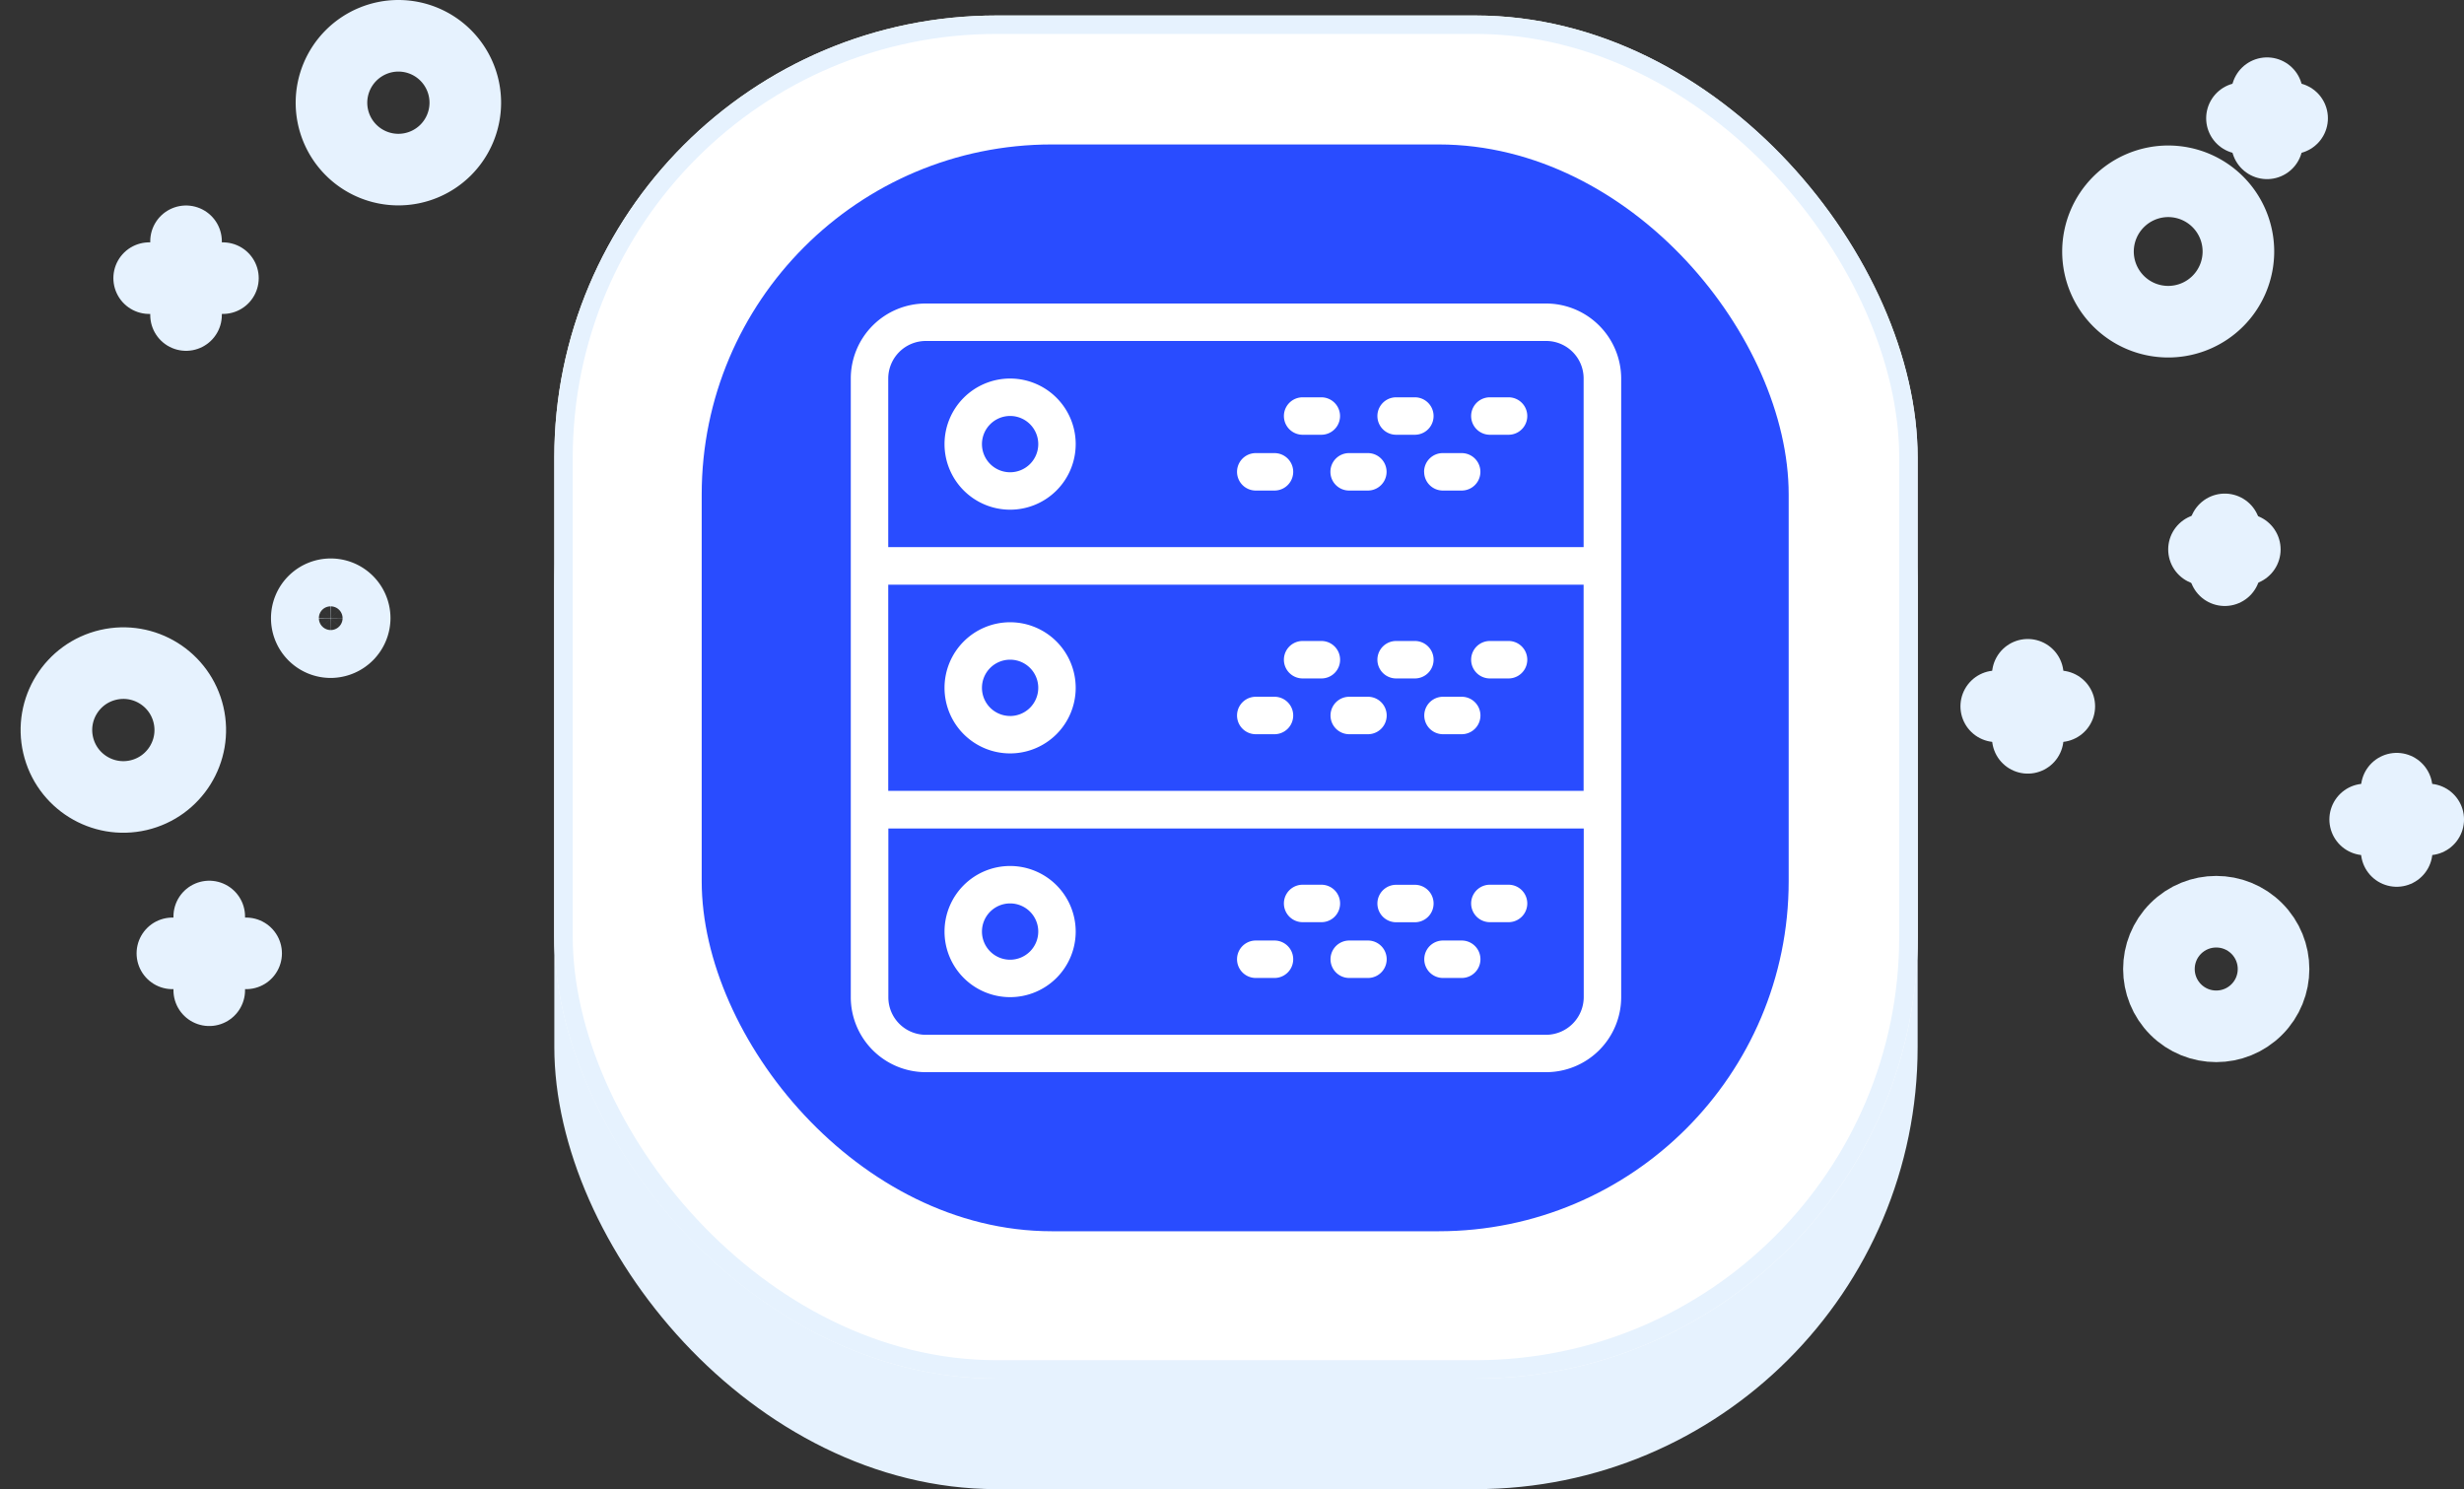 <svg xmlns="http://www.w3.org/2000/svg" width="133.744" height="80.842" viewBox="0 0 133.744 80.842">
  <rect x="0" y="0" width="133.744" height="80.842" fill="#333333" stroke="none"/>
  <g id="icon-datacenter-infrastructure" transform="translate(-3777.912 547.842)">
    <g id="Group_3564" data-name="Group 3564" transform="translate(3780.245 -547)">
      <rect id="Rectangle_285" data-name="Rectangle 285" width="74" height="73" rx="24" transform="translate(27.755 7)" fill="#e6f2fe"/>
      <g id="Rectangle_284" data-name="Rectangle 284" transform="translate(27.755)" fill="#fff" stroke="#e6f2fe" stroke-width="1">
        <rect width="74" height="74" rx="24" stroke="none"/>
        <rect x="0.5" y="0.5" width="73" height="73" rx="23.5" fill="none"/>
      </g>
      <rect id="Rectangle_286" data-name="Rectangle 286" width="59" height="59" rx="19" transform="translate(35.755 7)" fill="#294cff"/>
      <g id="Group_3561" data-name="Group 3561" transform="translate(106.022 4.217)">
        <g id="Group_1868" data-name="Group 1868" transform="translate(13.337 0)">
          <line id="Line_1" data-name="Line 1" y2="2.722" transform="translate(1.361)" fill="none" stroke="#e6f2fe" stroke-linecap="round" stroke-linejoin="round" stroke-miterlimit="10" stroke-width="3.886"/>
          <line id="Line_2" data-name="Line 2" x2="2.722" transform="translate(0 1.361)" fill="none" stroke="#e6f2fe" stroke-linecap="round" stroke-linejoin="round" stroke-miterlimit="10" stroke-width="3.886"/>
        </g>
        <g id="Group_1870" data-name="Group 1870" transform="translate(11.276 23.68)">
          <line id="Line_5" data-name="Line 5" y2="2.216" transform="translate(1.128)" fill="none" stroke="#e6f2fe" stroke-linecap="round" stroke-linejoin="round" stroke-miterlimit="10" stroke-width="3.886"/>
          <line id="Line_6" data-name="Line 6" x2="2.216" transform="translate(0 1.089)" fill="none" stroke="#e6f2fe" stroke-linecap="round" stroke-linejoin="round" stroke-miterlimit="10" stroke-width="3.886"/>
        </g>
        <path id="Path_2247" data-name="Path 2247" d="M420.4,88.611a3.811,3.811,0,1,0,3.811-3.811A3.817,3.817,0,0,0,420.4,88.611Z" transform="translate(-414.878 -80.017)" fill="none" stroke="#e6f2fe" stroke-linecap="round" stroke-linejoin="round" stroke-miterlimit="10" stroke-width="3.886"/>
        <g id="Group_1871" data-name="Group 1871" transform="translate(20.025 37.756)">
          <line id="Line_7" data-name="Line 7" y1="3.383" transform="translate(1.711)" fill="none" stroke="#e6f2fe" stroke-linecap="round" stroke-linejoin="round" stroke-miterlimit="10" stroke-width="3.886"/>
          <line id="Line_8" data-name="Line 8" x1="3.422" transform="translate(0 1.672)" fill="none" stroke="#e6f2fe" stroke-linecap="round" stroke-linejoin="round" stroke-miterlimit="10" stroke-width="3.886"/>
        </g>
        <g id="Group_1872" data-name="Group 1872" transform="translate(0 31.574)">
          <line id="Line_9" data-name="Line 9" y1="3.422" transform="translate(1.711)" fill="none" stroke="#e6f2fe" stroke-linecap="round" stroke-linejoin="round" stroke-miterlimit="10" stroke-width="3.886"/>
          <line id="Line_10" data-name="Line 10" x1="3.422" transform="translate(0 1.711)" fill="none" stroke="#e6f2fe" stroke-linecap="round" stroke-linejoin="round" stroke-miterlimit="10" stroke-width="3.886"/>
        </g>
        <circle id="Ellipse_306" data-name="Ellipse 306" cx="3.111" cy="3.111" r="3.111" transform="translate(7.541 47.547) rotate(-45)" fill="none" stroke="#e6f2fe" stroke-linecap="round" stroke-linejoin="round" stroke-miterlimit="10" stroke-width="3.886"/>
      </g>
      <g id="Group_3562" data-name="Group 3562" transform="translate(0 1.101)">
        <g id="Group_1875" data-name="Group 1875" transform="translate(7.024 47.812)">
          <line id="Line_13" data-name="Line 13" y2="4.003" transform="translate(2.001 0)" fill="none" stroke="#e6f2fe" stroke-linecap="round" stroke-linejoin="round" stroke-miterlimit="10" stroke-width="3.886"/>
          <line id="Line_14" data-name="Line 14" x2="4.003" transform="translate(0 2.001)" fill="none" stroke="#e6f2fe" stroke-linecap="round" stroke-linejoin="round" stroke-miterlimit="10" stroke-width="3.886"/>
        </g>
        <g id="Group_1876" data-name="Group 1876" transform="translate(5.764 11.156)">
          <line id="Line_15" data-name="Line 15" y2="4.003" transform="translate(2.001)" fill="none" stroke="#e6f2fe" stroke-linecap="round" stroke-linejoin="round" stroke-miterlimit="10" stroke-width="3.886"/>
          <line id="Line_16" data-name="Line 16" x2="4.003" transform="translate(0 2.001)" fill="none" stroke="#e6f2fe" stroke-linecap="round" stroke-linejoin="round" stroke-miterlimit="10" stroke-width="3.886"/>
        </g>
        <circle id="Ellipse_307" data-name="Ellipse 307" cx="3.632" cy="3.632" r="3.632" transform="matrix(0.974, -0.227, 0.227, 0.974, 0, 34.976)" fill="none" stroke="#e6f2fe" stroke-linecap="round" stroke-linejoin="round" stroke-miterlimit="10" stroke-width="3.886"/>
        <path id="Path_2248" data-name="Path 2248" d="M89.2,63.932A3.632,3.632,0,1,0,92.832,60.3,3.638,3.638,0,0,0,89.2,63.932Z" transform="translate(-73.541 -60.3)" fill="none" stroke="#e6f2fe" stroke-linecap="round" stroke-linejoin="round" stroke-miterlimit="10" stroke-width="3.886"/>
        <path id="Path_2251" data-name="Path 2251" d="M88.194,143.4a1.3,1.3,0,1,0-1.3,1.3A1.313,1.313,0,0,0,88.194,143.4Z" transform="translate(-71.275 -111.782)" fill="none" stroke="#e6f2fe" stroke-linecap="round" stroke-linejoin="round" stroke-miterlimit="10" stroke-width="3.886"/>
      </g>
      <g id="noun-server-4182477" transform="translate(37.407 9.135)">
        <path id="Path_4993" data-name="Path 4993" d="M44.178,6.5H10.512A4.073,4.073,0,0,0,6.44,10.572V44.157a4.073,4.073,0,0,0,4.072,4.072H44.185a4.077,4.077,0,0,0,4.072-4.072V10.572A4.083,4.083,0,0,0,44.178,6.5ZM8.473,21.765H46.217V32.958H8.473ZM10.512,8.533H44.185a2.035,2.035,0,0,1,2.033,2.033v9.16H8.473V10.572a2.042,2.042,0,0,1,2.039-2.039ZM44.178,46.2H10.512a2.035,2.035,0,0,1-2.033-2.033V35H46.224v9.16A2.052,2.052,0,0,1,44.178,46.2Z" fill="#fff"/>
        <path id="Path_4994" data-name="Path 4994" d="M17.56,19.671A3.56,3.56,0,1,0,14,16.11,3.562,3.562,0,0,0,17.56,19.671Zm0-5.088a1.528,1.528,0,1,1-1.528,1.528A1.531,1.531,0,0,1,17.56,14.583Z" transform="translate(-2.472 -1.978)" fill="#fff"/>
        <path id="Path_4995" data-name="Path 4995" d="M42.386,16.1H43.4a1.016,1.016,0,1,0,0-2.033H42.386a1.016,1.016,0,0,0,0,2.033Z" transform="translate(-11.42 -2.475)" fill="#fff"/>
        <path id="Path_4996" data-name="Path 4996" d="M49.926,16.1h1.016a1.016,1.016,0,0,0,0-2.033H49.926a1.016,1.016,0,1,0,0,2.033Z" transform="translate(-13.885 -2.475)" fill="#fff"/>
        <path id="Path_4997" data-name="Path 4997" d="M57.486,16.1H58.5a1.016,1.016,0,0,0,0-2.033H57.486a1.016,1.016,0,1,0,0,2.033Z" transform="translate(-16.357 -2.475)" fill="#fff"/>
        <path id="Path_4998" data-name="Path 4998" d="M38.606,20.6h1.016a1.016,1.016,0,0,0,0-2.033H38.606a1.016,1.016,0,0,0,0,2.033Z" transform="translate(-10.184 -3.946)" fill="#fff"/>
        <path id="Path_4999" data-name="Path 4999" d="M45.12,19.586A1.015,1.015,0,0,0,46.136,20.6h1.016a1.016,1.016,0,1,0,0-2.033H46.136A1.011,1.011,0,0,0,45.12,19.586Z" transform="translate(-12.646 -3.946)" fill="#fff"/>
        <path id="Path_5000" data-name="Path 5000" d="M52.68,19.586A1.015,1.015,0,0,0,53.7,20.6h1.016a1.016,1.016,0,0,0,0-2.033H53.7a1.013,1.013,0,0,0-1.023,1.016Z" transform="translate(-15.118 -3.946)" fill="#fff"/>
        <path id="Path_5001" data-name="Path 5001" d="M17.56,32.21a3.56,3.56,0,1,0,3.56,3.56A3.562,3.562,0,0,0,17.56,32.21Zm0,5.088a1.528,1.528,0,1,1,1.528-1.528A1.531,1.531,0,0,1,17.56,37.3Z" transform="translate(-2.472 -8.406)" fill="#fff"/>
        <path id="Path_5002" data-name="Path 5002" d="M44.419,34.736A1.015,1.015,0,0,0,43.4,33.72H42.386a1.016,1.016,0,1,0,0,2.033H43.4A1.011,1.011,0,0,0,44.419,34.736Z" transform="translate(-11.42 -8.899)" fill="#fff"/>
        <path id="Path_5003" data-name="Path 5003" d="M51.959,34.736a1.015,1.015,0,0,0-1.016-1.016H49.926a1.016,1.016,0,0,0,0,2.033h1.016A1.015,1.015,0,0,0,51.959,34.736Z" transform="translate(-13.885 -8.899)" fill="#fff"/>
        <path id="Path_5004" data-name="Path 5004" d="M58.5,33.72H57.486a1.016,1.016,0,1,0,0,2.033H58.5a1.016,1.016,0,1,0,0-2.033Z" transform="translate(-16.357 -8.899)" fill="#fff"/>
        <path id="Path_5005" data-name="Path 5005" d="M39.623,38.22H38.606a1.016,1.016,0,1,0,0,2.033h1.016a1.016,1.016,0,0,0,0-2.033Z" transform="translate(-10.184 -10.371)" fill="#fff"/>
        <path id="Path_5006" data-name="Path 5006" d="M47.163,38.22H46.146a1.016,1.016,0,0,0,0,2.033h1.016a1.016,1.016,0,1,0,0-2.033Z" transform="translate(-12.65 -10.371)" fill="#fff"/>
        <path id="Path_5007" data-name="Path 5007" d="M54.723,38.22H53.706a1.016,1.016,0,0,0,0,2.033h1.016a1.016,1.016,0,0,0,0-2.033Z" transform="translate(-15.121 -10.371)" fill="#fff"/>
        <path id="Path_5008" data-name="Path 5008" d="M17.56,51.87a3.56,3.56,0,1,0,3.56,3.56A3.562,3.562,0,0,0,17.56,51.87Zm0,5.088a1.528,1.528,0,1,1,1.528-1.528A1.531,1.531,0,0,1,17.56,56.958Z" transform="translate(-2.472 -14.834)" fill="#fff"/>
        <path id="Path_5009" data-name="Path 5009" d="M44.419,54.4A1.015,1.015,0,0,0,43.4,53.38H42.386a1.016,1.016,0,1,0,0,2.033H43.4A1.011,1.011,0,0,0,44.419,54.4Z" transform="translate(-11.42 -15.327)" fill="#fff"/>
        <path id="Path_5010" data-name="Path 5010" d="M51.959,54.4a1.015,1.015,0,0,0-1.016-1.016H49.926a1.016,1.016,0,0,0,0,2.033h1.016A1.015,1.015,0,0,0,51.959,54.4Z" transform="translate(-13.885 -15.327)" fill="#fff"/>
        <path id="Path_5011" data-name="Path 5011" d="M58.5,53.38H57.486a1.016,1.016,0,1,0,0,2.033H58.5a1.016,1.016,0,1,0,0-2.033Z" transform="translate(-16.357 -15.327)" fill="#fff"/>
        <path id="Path_5012" data-name="Path 5012" d="M39.623,57.88H38.606a1.016,1.016,0,1,0,0,2.033h1.016a1.016,1.016,0,0,0,0-2.033Z" transform="translate(-10.184 -16.798)" fill="#fff"/>
        <path id="Path_5013" data-name="Path 5013" d="M47.163,57.88H46.146a1.016,1.016,0,0,0,0,2.033h1.016a1.016,1.016,0,1,0,0-2.033Z" transform="translate(-12.65 -16.798)" fill="#fff"/>
        <path id="Path_5014" data-name="Path 5014" d="M54.723,57.88H53.706a1.016,1.016,0,0,0,0,2.033h1.016a1.016,1.016,0,0,0,0-2.033Z" transform="translate(-15.121 -16.798)" fill="#fff"/>
      </g>
    </g>
  </g>
</svg>
